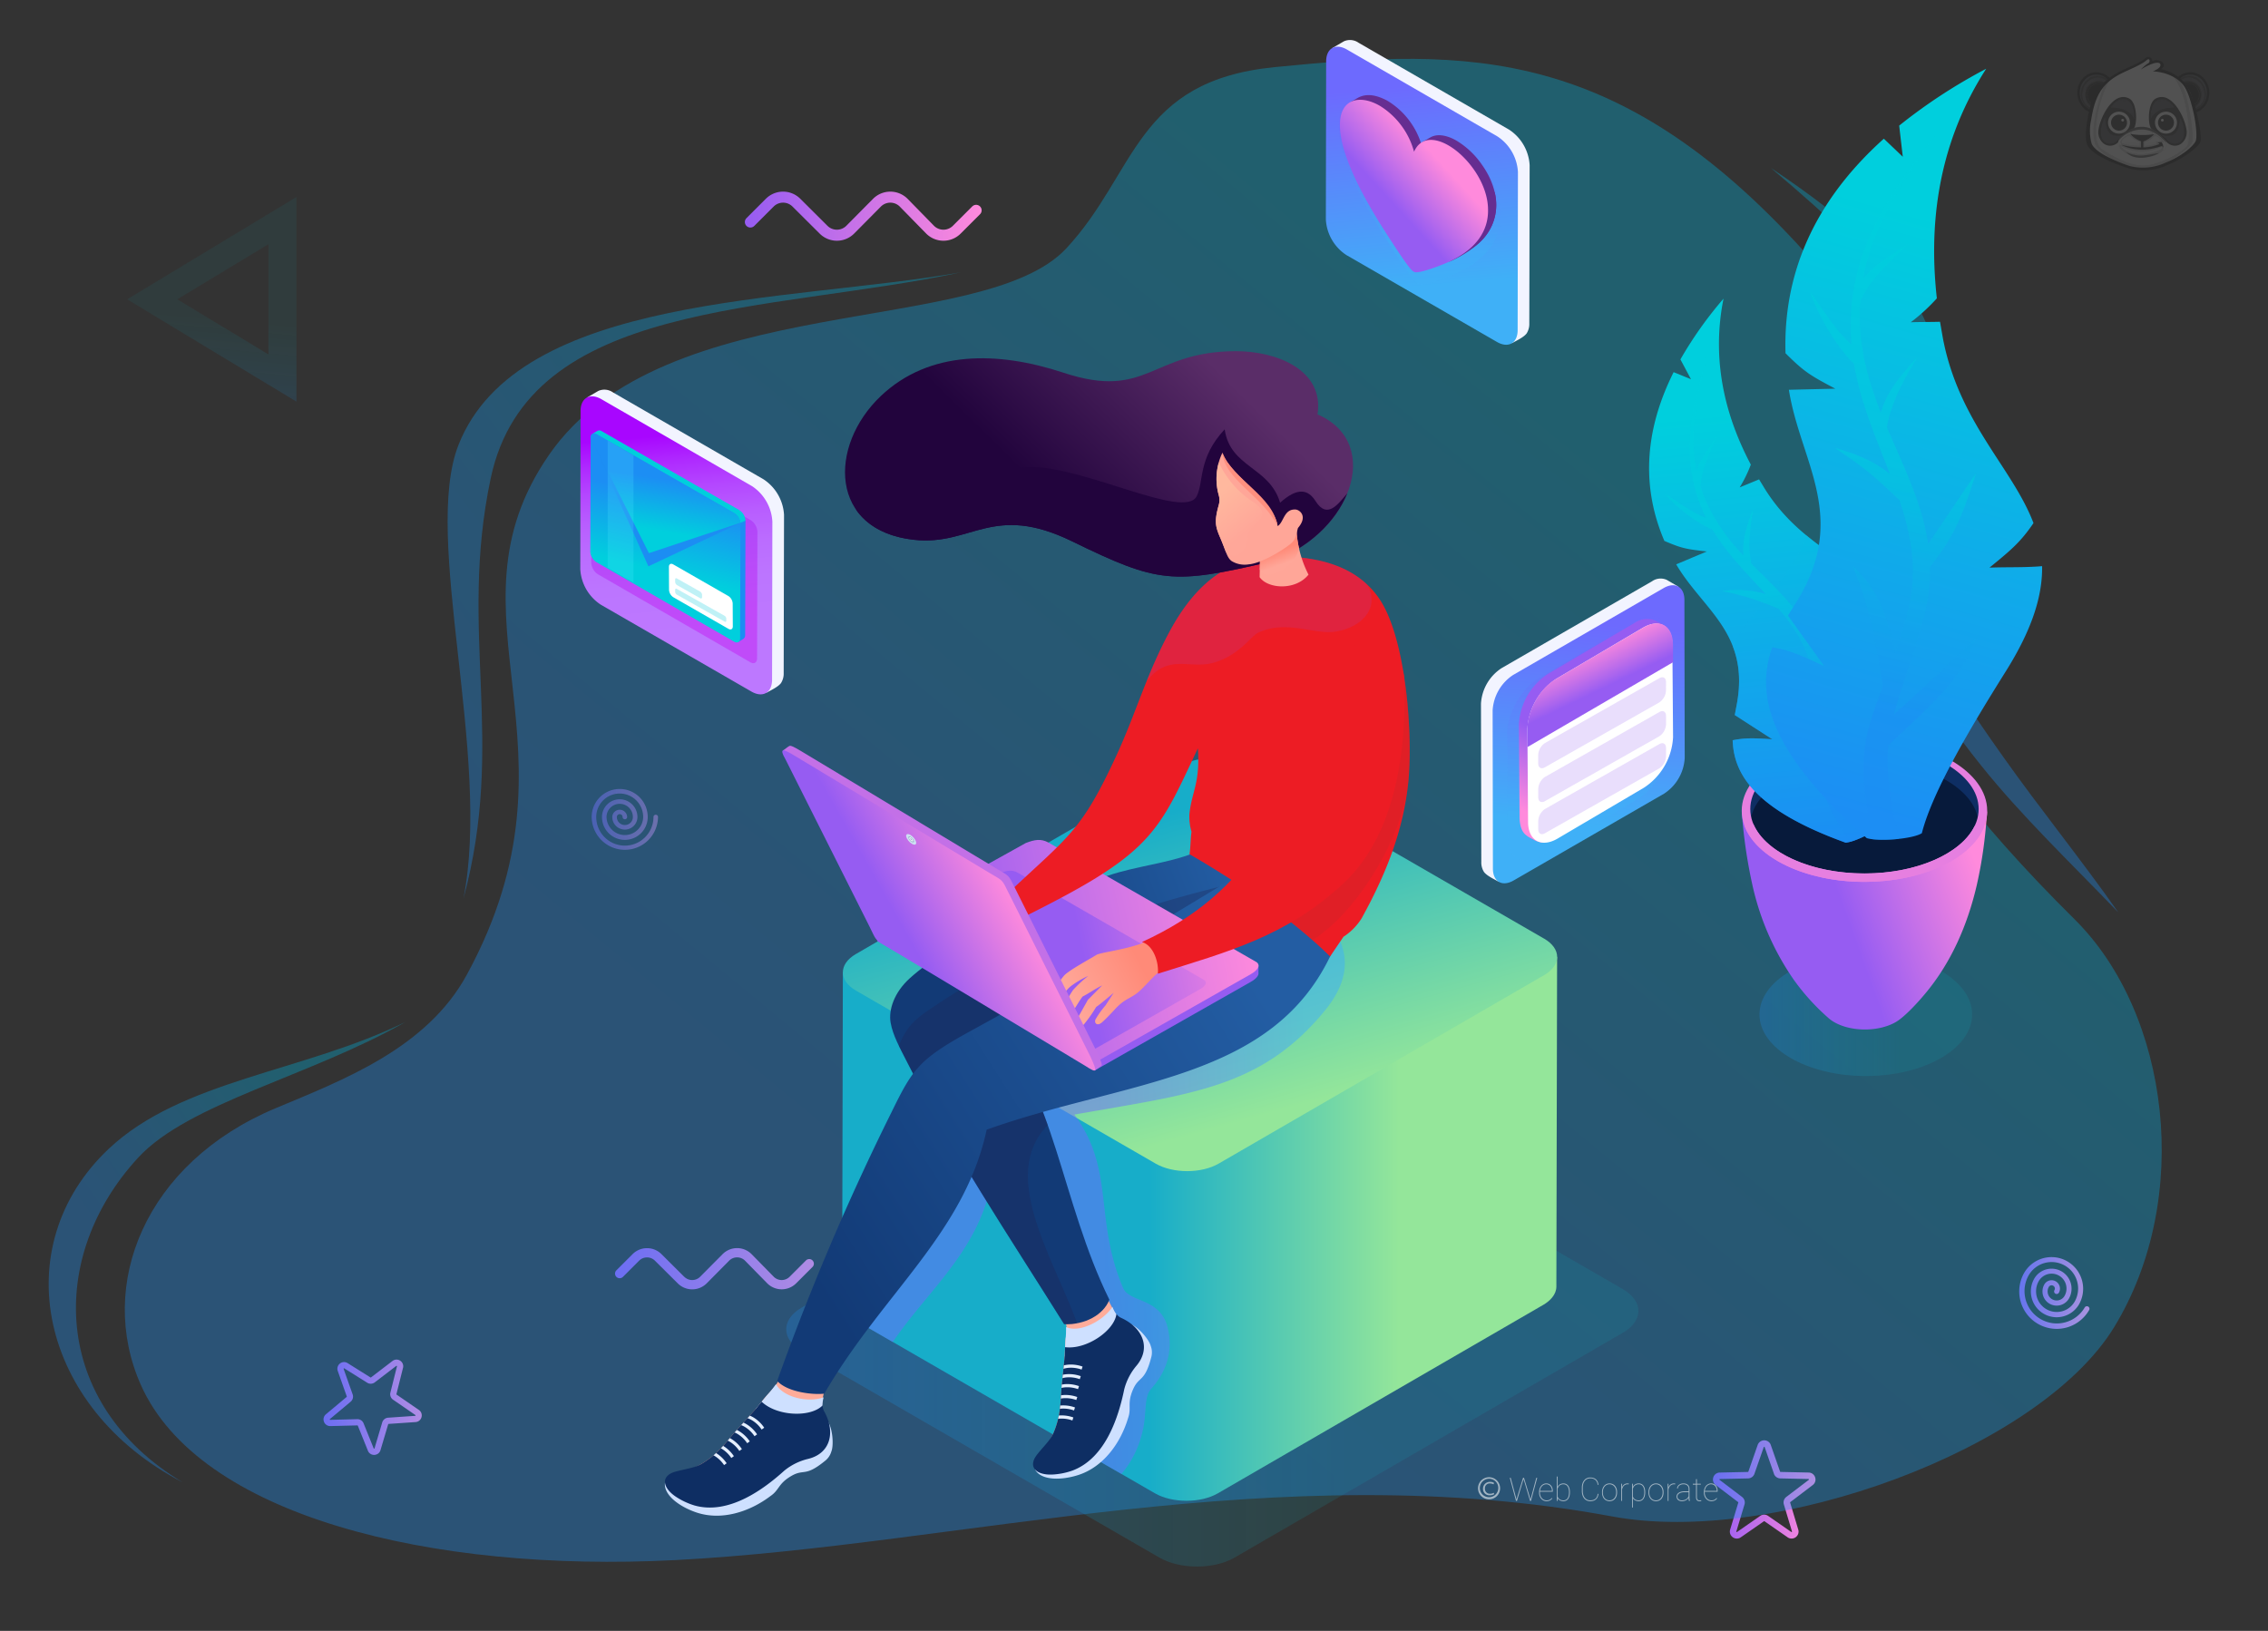 <svg xmlns="http://www.w3.org/2000/svg" xmlns:xlink="http://www.w3.org/1999/xlink" width="559" height="402"><rect width="100%" height="100%" fill="#333333" stroke="none"/><style><![CDATA[.B{fill:none}.C{fill:#fff}.D{clip-path:url(#AA)}.E{fill-rule:evenodd}.F{opacity:.5}.G{opacity:.35}.H{fill:#212020}.I{fill:#0e2e63}.J{fill:#f2f4ff}.K{fill:#1c1c1c}]]></style><defs><linearGradient id="A" x1="519.513" y1="22.799" x2="512.637" y2="22.799" xlink:href="#Af"><stop offset="0" stop-color="#fff"/><stop offset="1"/></linearGradient><linearGradient id="B" x1="540.166" y1="19.649" x2="540.166" y2="26.527" xlink:href="#A" /><linearGradient id="C" x1="494.311" y1="27.701" x2="535.791" y2="27.701" xlink:href="#Af"><stop offset="0" stop-color="#161616"/><stop offset="1" stop-color="#fff"/></linearGradient><linearGradient id="D" x1="525.067" y1="26.922" x2="522.968" y2="26.922" xlink:href="#A" /><linearGradient id="E" x1="520.068" y1="32.433" x2="518.079" y2="32.433" xlink:href="#A" /><linearGradient id="F" x1="532.847" y1="25.129" x2="532.847" y2="27.228" xlink:href="#A" /><linearGradient id="G" x1="535.556" y1="32.935" x2="535.556" y2="34.924" xlink:href="#A" /><linearGradient id="H" x1="527.757" y1="33.744" x2="527.757" y2="31.851" xlink:href="#C" /><linearGradient id="I" x1="527.844" y1="37.674" x2="527.844" y2="33.178" xlink:href="#C" /><linearGradient id="J" x1="528.383" y1="39.341" x2="528.383" y2="35.851" xlink:href="#C" /><linearGradient id="K" x1="145.836" y1="202.02" x2="162.187" y2="202.02" xlink:href="#Af"><stop offset="0" stop-color="#965cf2"/><stop offset="1" stop-color="#ff8adc"/></linearGradient><linearGradient id="L" x1="422.185" y1="367.139" x2="447.471" y2="367.139" xlink:href="#K" /><linearGradient id="M" x1="79.736" y1="346.879" x2="103.95" y2="346.879" xlink:href="#K" /><linearGradient id="N" x1="497.692" y1="318.691" x2="514.997" y2="318.691" xlink:href="#K" /><linearGradient id="O" x1="183.592" y1="53.287" x2="241.946" y2="53.287" xlink:href="#K" /><linearGradient id="P" x1="151.566" y1="312.727" x2="200.573" y2="312.727" xlink:href="#K" /><linearGradient id="Q" x1="240.831" y1="325.766" x2="412.667" y2="117.449" xlink:href="#Af"><stop offset="0" stop-color="#1c8ef4"/><stop offset=".346" stop-color="#1696ee"/><stop offset=".892" stop-color="#04addf"/><stop offset=".995" stop-color="#00b2db"/></linearGradient><linearGradient id="R" x1="89.732" y1="180.328" x2="226.729" y2="75.72" xlink:href="#Q" /><linearGradient id="S" x1="464.883" y1="145.685" x2="493.541" y2="120.756" xlink:href="#Q" /><linearGradient id="T" x1="35.672" y1="324.099" x2="89.704" y2="286.647" xlink:href="#Q" /><linearGradient id="U" x1="193.783" y1="325.405" x2="403.819" y2="325.405" xlink:href="#Af"><stop offset="0" stop-color="#1c8ef4"/><stop offset=".661" stop-color="#00cfdd" stop-opacity=".4"/></linearGradient><linearGradient id="V" x1="344.785" y1="302.909" x2="283.178" y2="302.909" xlink:href="#Af"><stop offset="0" stop-color="#94e69a"/><stop offset="1" stop-color="#17adc9"/></linearGradient><linearGradient id="W" x1="306.522" y1="276.316" x2="285.523" y2="201.07" xlink:href="#V" /><linearGradient id="X" x1="271.547" y1="291.643" x2="323.494" y2="289.515" xlink:href="#Af"><stop offset="0" stop-color="#6d6afe"/><stop offset="1" stop-color="#3fb0f7"/></linearGradient><linearGradient id="Y" x1="318.163" y1="252.919" x2="255.702" y2="276.132" xlink:href="#Af"><stop offset="0" stop-color="#235da3"/><stop offset="1" stop-color="#123a76"/></linearGradient><linearGradient id="Z" x1="309.738" y1="242.31" x2="198.455" y2="313.138" xlink:href="#Y" /><linearGradient id="a" x1="235.249" y1="240.269" x2="308.168" y2="224.89" xlink:href="#K" /><linearGradient id="b" x1="266.905" y1="235.628" x2="309.311" y2="226.993" xlink:href="#K" /><linearGradient id="c" x1="297.285" y1="88.137" x2="260.58" y2="125.132" xlink:href="#Af"><stop offset="0" stop-color="#5a2d68"/><stop offset="1" stop-color="#22043d"/></linearGradient><linearGradient id="d" x1="315.429" y1="135.629" x2="316.594" y2="138.883" xlink:href="#Af"><stop offset="0" stop-color="#ff8a78"/><stop offset="1" stop-color="#ffa799"/></linearGradient><linearGradient id="e" x1="299.413" y1="122.388" x2="306.915" y2="131.299" xlink:href="#Af"><stop offset="0" stop-color="#ffb89e"/><stop offset="1" stop-color="#ffa799"/></linearGradient><linearGradient id="f" x1="281.437" y1="238.164" x2="264.24" y2="247.254" xlink:href="#d" /><linearGradient id="g" x1="222.8" y1="229.284" x2="246.749" y2="215.769" xlink:href="#K" /><linearGradient id="h" x1="433.665" y1="250.062" x2="486.082" y2="250.062" xlink:href="#U" /><linearGradient id="i" x1="454.337" y1="223.979" x2="486.898" y2="212.242" xlink:href="#K" /><linearGradient id="j" x1="444.36" y1="208.92" x2="433.323" y2="100.955" xlink:href="#Af"><stop offset="0" stop-color="#1c8ef4"/><stop offset="1" stop-color="#00cfdd"/></linearGradient><linearGradient id="k" x1="451.247" y1="208.214" x2="440.401" y2="102.113" xlink:href="#j" /><linearGradient id="l" x1="442.352" y1="188.662" x2="435.389" y2="145.911" xlink:href="#j" /><linearGradient id="m" x1="447.128" y1="197.978" x2="486.7" y2="56.651" xlink:href="#j" /><linearGradient id="n" x1="453.956" y1="173.476" x2="466.596" y2="115.158" xlink:href="#j" /><linearGradient id="o" x1="348.108" y1="21.114" x2="352.389" y2="70.475" xlink:href="#X" /><linearGradient id="p" x1="351.031" y1="32.538" x2="347.847" y2="60.115" xlink:href="#X" /><linearGradient id="q" x1="341.764" y1="48.461" x2="353.164" y2="38.015" xlink:href="#K" /><linearGradient id="r" x1="164.343" y1="107.297" x2="168.624" y2="156.658" xlink:href="#Af"><stop offset="0" stop-color="#a806ff"/><stop offset=".012" stop-color="#a90aff"/><stop offset=".134" stop-color="#af2bff"/><stop offset=".264" stop-color="#b447ff"/><stop offset=".404" stop-color="#b85dff"/><stop offset=".558" stop-color="#bb6cff"/><stop offset=".737" stop-color="#bc75ff"/><stop offset="1" stop-color="#bd78ff"/></linearGradient><linearGradient id="s" x1="164.173" y1="113.868" x2="167.888" y2="152.287" xlink:href="#Af"><stop offset="0" stop-color="#992df4"/><stop offset=".374" stop-color="#a629f4"/><stop offset=".994" stop-color="#c41ef4"/></linearGradient><linearGradient id="t" x1="166.432" y1="123.316" x2="161.871" y2="140.812" xlink:href="#j" /><linearGradient id="u" x1="164.065" y1="118.183" x2="161.894" y2="130.79" xlink:href="#j" /><linearGradient id="v" x1="393.917" y1="153.86" x2="389.636" y2="203.221" xlink:href="#X" /><linearGradient id="w" x1="389.68" y1="161.872" x2="392.966" y2="198.585" xlink:href="#X" /><linearGradient id="x" x1="389.633" y1="185.658" x2="380.492" y2="202.62" xlink:href="#K" /><linearGradient id="y" x1="394.175" y1="170.147" x2="389.804" y2="161.109" xlink:href="#K" /><linearGradient id="z" x1="50.812" y1="101.418" x2="54" y2="66.991" xlink:href="#U" /><clipPath id="AA"><path d="M512 14h32.555v28H512z" class="B"/></clipPath><clipPath id="AB"><path d="M513.213 22.914a3.521 3.521 0 0 0 2.205 3.795l.124-.265a3.863 3.863 0 0 1-1.171-4.817 3.417 3.417 0 0 1 4.926-1.029c.084-.114.166-.283.246-.39a3.246 3.246 0 0 0-2.46-1.16 4.108 4.108 0 0 0-3.869 3.867" class="B"/></clipPath><mask id="AC" x="511.146" y="17.45" width="10.274" height="10.856" maskUnits="userSpaceOnUse"><path transform="matrix(.253 -.967 .967 .253 363.429 516.544)" fill="url(#A)" d="M511.75 18.754h9.063v8.248h-9.063z"/></mask><linearGradient id="AD" x1="519.513" y1="22.794" x2="512.636" y2="22.794" xlink:href="#Af"><stop offset="0" stop-color="#404047"/><stop offset="1" stop-color="#404047"/></linearGradient><clipPath id="AE"><path d="M537.012 20.206c.08.108.162.277.246.39a3.417 3.417 0 0 1 4.926 1.029 3.863 3.863 0 0 1-1.171 4.817l.124.265a3.52 3.52 0 0 0 2.205-3.795 4.108 4.108 0 0 0-3.869-3.867 3.247 3.247 0 0 0-2.46 1.16" class="B"/></clipPath><mask id="AF" x="535.135" y="17.45" width="10.274" height="10.856" maskUnits="userSpaceOnUse"><path transform="matrix(.967 -.253 .253 .967 11.812 137.541)" fill="url(#B)" d="M536.148 18.346h8.248v9.063h-8.248z"/></mask><linearGradient id="AG" x1="540.171" y1="19.648" x2="540.171" y2="26.525" xlink:href="#AD" /><clipPath id="AH"><path d="M529.15 14.298l-.072.02a16.313 16.313 0 0 1-2.985 1.899c-1.193.478-4.68 2.655-5.924 3.307-2.292 2.946-5.596 14.946-2.087 17.287 2.085 1.4 7.016 4.418 10.93 3.992s9.587-3.634 10.27-5.155.162-12.507-3.712-16.876c-.964-.595-2.395-1.504-3.548-1.47 0 0 1.047-.853.93-1.357s-1.318-1.356-3.062-.3c0 0 .42-1.185-.234-1.362l-.508.025" class="B"/></clipPath><mask id="AI" x="514.305" y="14.02" width="25.932" height="27.462" maskUnits="userSpaceOnUse"><path transform="matrix(.01 -1 1 .01 494.265 554.72)" fill="url(#C)" d="M513.667 14.92h27.208v25.662h-27.208z"/></mask><linearGradient id="AJ" x1="494.311" y1="27.683" x2="535.792" y2="27.683" xlink:href="#Af"><stop offset="0" stop-color="#fff"/><stop offset="1" stop-color="#fff"/></linearGradient><clipPath id="AK"><path d="M520.18 26.553c5.156-.04 5.89 3.037 5.89 3.037.143-1.346-.102-4.8-2.323-5.157a2.755 2.755 0 0 0-.426-.033c-1.966 0-3.14 2.153-3.14 2.153" class="B"/></clipPath><mask id="AL" x="518.519" y="22.469" width="9.354" height="9.051" maskUnits="userSpaceOnUse"><path transform="matrix(.34 -.94 .94 .34 319.745 509.768)" fill="url(#D)" d="M519.73 23.275h6.933v7.438h-6.933z"/></mask><linearGradient id="AM" x1="525.067" y1="26.921" x2="522.968" y2="26.921" xlink:href="#AD" /><clipPath id="AN"><path d="M518.56 34.9a2.387 2.387 0 0 0 3.445-.367 23.776 23.776 0 0 1 1.854-1.569 4.411 4.411 0 0 1-2.914.366c-2.282-.632-1.997-4.483-1.997-4.483-.978.855-1.855 4.748-.387 6.053" class="B"/></clipPath><mask id="AO" x="514.843" y="26.778" width="11.264" height="11.493" maskUnits="userSpaceOnUse"><path transform="matrix(.323 -.946 .946 .323 321.585 514.598)" fill="url(#E)" d="M515.9 28.135h9.148v8.78H515.9z"/></mask><linearGradient id="AP" x1="520.068" y1="32.433" x2="518.079" y2="32.433" xlink:href="#AD" /><clipPath id="AQ"><path d="M532.39 24.433c-2.22.347-2.466 3.81-2.323 5.157 0 0 .734-3.078 5.9-3.037 0 0-1.174-2.153-3.14-2.153a2.75 2.75 0 0 0-.426.034" class="B"/></clipPath><mask id="AR" x="528.264" y="22.469" width="9.355" height="9.051" maskUnits="userSpaceOnUse"><path transform="matrix(.94 -.34 .34 .94 22.629 182.997)" fill="url(#F)" d="M529.222 23.528h7.44v6.933h-7.44z"/></mask><linearGradient id="AS" x1="532.848" y1="25.129" x2="532.848" y2="27.228" xlink:href="#AD" /><clipPath id="AT"><path d="M535.194 33.33a4.411 4.411 0 0 1-2.914-.366 23.897 23.897 0 0 1 1.854 1.569 2.387 2.387 0 0 0 3.444.367c1.467-1.304.59-5.197-.387-6.053 0 0 .285 3.85-1.997 4.483" class="B"/></clipPath><mask id="AU" x="530.031" y="26.778" width="11.263" height="11.493" maskUnits="userSpaceOnUse"><path transform="matrix(.946 -.323 .323 .946 18.205 174.757)" fill="url(#G)" d="M531.273 27.95h8.78v9.148h-8.78z"/></mask><linearGradient id="AV" x1="535.556" y1="32.935" x2="535.556" y2="34.924" xlink:href="#AD" /><clipPath id="AW"><path d="M525.71 32.022s-.853.734-.06 1.29 4.422.316 4.66.04a.818.818 0 0 0-.119-1.13 4.232 4.232 0 0 0-2.295-.553 7.276 7.276 0 0 0-2.186.354" class="B"/></clipPath><mask id="AX" x="524.847" y="31.644" width="5.729" height="2.247" maskUnits="userSpaceOnUse"><path transform="matrix(1 -.004 .004 1 -.136 2.273)" fill="url(#H)" d="M524.85 31.656h5.72v2.223h-5.72z"/></mask><linearGradient id="AY" x1="527.757" y1="33.744" x2="527.757" y2="31.851" xlink:href="#AJ" /><clipPath id="AZ"><path d="M528.542 35.046v1.01a17.432 17.432 0 0 0 3.155-.664l-.337-.397a5.802 5.802 0 0 1 1.631-.227 4.527 4.527 0 0 0-1.831-1.409 5.632 5.632 0 0 1-2.617 1.685m-5.658.12c.297.654 4.52.813 4.52.813v-1.01a5.634 5.634 0 0 1-2.617-1.685c-.317.06-2.2 1.23-1.903 1.883" class="B"/></clipPath><mask id="Aa" x="522.586" y="33.281" width="10.405" height="2.776" maskUnits="userSpaceOnUse"><path fill="url(#I)" d="M522.586 33.282H533v2.776h-10.404z"/></mask><linearGradient id="Ab" x1="527.841" y1="37.674" x2="527.842" y2="33.178" xlink:href="#AJ" /><clipPath id="Ac"><path d="M532.718 36.176a11.016 11.016 0 0 1-10.231-.317c3.45 4.327 11.89.897 10.23.317" class="B"/></clipPath><mask id="Ad" x="522.487" y="35.859" width="11.89" height="4.328" maskUnits="userSpaceOnUse"><path fill="url(#J)" d="M522.487 35.86h11.9v4.327h-11.9z"/></mask><linearGradient id="Ae" x1="528.383" y1="39.341" x2="528.383" y2="35.851" xlink:href="#AJ" /><linearGradient id="Af" gradientUnits="userSpaceOnUse"/></defs><g class="E"><path d="M154.57 201.387a.56.56 0 0 1-1.121 0 .701.701 0 0 0-.205-.498.718.718 0 0 0-1.007 0 .701.701 0 0 0-.206.498 1.978 1.978 0 0 0 3.956 0 3.247 3.247 0 0 0-6.495 0 4.517 4.517 0 0 0 9.033 0 5.786 5.786 0 0 0-11.572 0 7.055 7.055 0 0 0 14.11 0 .56.56 0 0 1 1.121 0 8.176 8.176 0 0 1-16.351 0 6.906 6.906 0 0 1 13.813 0 5.637 5.637 0 0 1-11.274 0 4.368 4.368 0 0 1 8.736 0 3.099 3.099 0 0 1-6.198 0 1.83 1.83 0 0 1 3.659 0z" fill="url(#K)" class="F"/><path d="M436.45 356.183l2.29 6.562a.113.113 0 0 0 .041.054.118.118 0 0 0 .065.025l6.942.15a1.69 1.69 0 0 1 1.041.374 1.738 1.738 0 0 1 .585 1.792 1.694 1.694 0 0 1-.624.916l-5.528 4.202a.118.118 0 0 0-.041.058.115.115 0 0 0 0 .071l2 6.648a1.689 1.689 0 0 1-.036 1.103 1.738 1.738 0 0 1-1.526 1.108 1.692 1.692 0 0 1-1.064-.307l.001-.001-5.702-3.957a.119.119 0 0 0-.067-.019.121.121 0 0 0-.068.019l-5.7 3.96a1.692 1.692 0 0 1-1.061.307 1.739 1.739 0 0 1-1.526-1.109 1.695 1.695 0 0 1-.035-1.106l2.007-6.647a.118.118 0 0 0-.038-.126l-5.53-4.202a1.695 1.695 0 0 1-.625-.916 1.746 1.746 0 0 1 .582-1.792l.002.002a1.695 1.695 0 0 1 1.042-.375l6.942-.15a.118.118 0 0 0 .065-.025.113.113 0 0 0 .041-.054l2.29-6.562a1.695 1.695 0 0 1 .68-.874 1.725 1.725 0 0 1 1.882 0 1.694 1.694 0 0 1 .679.874zm.78 7.088l-2.292-6.562a.113.113 0 0 0-.04-.059.134.134 0 0 0-.07-.016.131.131 0 0 0-.07.016.111.111 0 0 0-.041.059l-2.29 6.562a1.708 1.708 0 0 1-1.585 1.15l-6.942.15a.11.11 0 0 0-.067.019v.003a.132.132 0 0 0-.042.13.107.107 0 0 0 .041.058l5.53 4.202a1.715 1.715 0 0 1 .608 1.863l-2.007 6.647a.118.118 0 0 0-.003.072.125.125 0 0 0 .043.053.134.134 0 0 0 .066.027.118.118 0 0 0 .071-.025l5.7-3.96a1.705 1.705 0 0 1 1.953 0l5.703 3.958h.003a.115.115 0 0 0 .067.025h.003a.126.126 0 0 0 .063-.027.121.121 0 0 0 .043-.053.118.118 0 0 0-.002-.075l-2-6.648a1.718 1.718 0 0 1 .605-1.859h.003l5.53-4.202a.108.108 0 0 0 .041-.057.133.133 0 0 0-.003-.072.125.125 0 0 0-.037-.059.112.112 0 0 0-.07-.023l-6.942-.15a1.708 1.708 0 0 1-1.585-1.15z" fill="url(#L)"/><path d="M99.326 337.18l-1.617 6.463a.109.109 0 0 0 .004.065.114.114 0 0 0 .039.054l5.483 3.774a1.619 1.619 0 0 1 .637.847 1.668 1.668 0 0 1-.474 1.743 1.625 1.625 0 0 1-.982.405l-6.64.458a.116.116 0 0 0-.063.025.118.118 0 0 0-.037.057l-1.895 6.38a1.618 1.618 0 0 1-.609.865 1.665 1.665 0 0 1-1.805.085 1.621 1.621 0 0 1-.691-.806l.002-.001-2.485-6.17a.116.116 0 0 0-.044-.051.117.117 0 0 0-.064-.02l-6.657.167a1.62 1.62 0 0 1-1.011-.313 1.665 1.665 0 0 1-.639-1.691 1.624 1.624 0 0 1 .554-.904l5.105-4.27a.107.107 0 0 0 .036-.055.111.111 0 0 0 0-.066l-2.22-6.277a1.624 1.624 0 0 1-.018-1.062 1.673 1.673 0 0 1 1.409-1.13v.002a1.624 1.624 0 0 1 1.033.248l5.64 3.533a.113.113 0 0 0 .065.014.108.108 0 0 0 .061-.022l5.29-4.05a1.624 1.624 0 0 1 1.004-.343 1.653 1.653 0 0 1 1.508.991 1.623 1.623 0 0 1 .084 1.058zm-3.105 6.09l1.618-6.463a.108.108 0 0 0-.001-.068.126.126 0 0 0-.047-.05.124.124 0 0 0-.064-.024.105.105 0 0 0-.063.026l-5.29 4.05a1.637 1.637 0 0 1-1.875.087l-5.64-3.533a.105.105 0 0 0-.064-.019l-.002.003a.116.116 0 0 0-.062.026.119.119 0 0 0-.04.056.105.105 0 0 0 .003.067l2.22 6.277a1.644 1.644 0 0 1-.493 1.812l-5.106 4.27a.11.11 0 0 0-.04.056.118.118 0 0 0 .007.065.127.127 0 0 0 .038.057.115.115 0 0 0 .07.017l6.657-.167a1.634 1.634 0 0 1 1.565 1.028l2.49 6.174a.108.108 0 0 0 .04.055l.003.002a.118.118 0 0 0 .064.011.115.115 0 0 0 .063-.019.112.112 0 0 0 .038-.061l1.895-6.38a1.646 1.646 0 0 1 1.463-1.171l.002.001 6.643-.456a.107.107 0 0 0 .063-.024.134.134 0 0 0 .037-.126.108.108 0 0 0-.044-.055l-5.483-3.773a1.638 1.638 0 0 1-.665-1.755z" fill="url(#M)"/><path d="M507.46 318.648a.632.632 0 1 1-1.097-.63.79.79 0 0 0 .079-.603.811.811 0 0 0-.986-.567.792.792 0 0 0-.481.372 2.209 2.209 0 0 0-.218 1.687 2.233 2.233 0 0 0 4.09.537 3.665 3.665 0 0 0-6.356-3.652 5.098 5.098 0 0 0 8.84 5.08 6.53 6.53 0 0 0-11.324-6.507 7.963 7.963 0 0 0 13.808 7.934.632.632 0 0 1 1.097.63 9.227 9.227 0 0 1-16.001-9.194 7.795 7.795 0 0 1 13.517 7.767 6.362 6.362 0 0 1-11.033-6.34 4.93 4.93 0 0 1 8.549 4.912 3.497 3.497 0 0 1-6.065-3.485 2.065 2.065 0 0 1 3.581 2.057z" fill="url(#N)"/><path d="M203.952 55.667a3.29 3.29 0 0 0 4.633 0l6.618-6.68a6.006 6.006 0 0 1 8.475 0l6.536 6.68a3.29 3.29 0 0 0 4.633 0l4.78-4.78a1.358 1.358 0 0 1 1.921 1.921l-4.78 4.78a6.006 6.006 0 0 1-8.475 0l-6.536-6.68a3.29 3.29 0 0 0-4.633 0l-6.618 6.68a6.006 6.006 0 0 1-8.475 0l-6.708-6.68a3.29 3.29 0 0 0-4.633 0l-4.78 4.78a1.358 1.358 0 0 1-1.921-1.921l4.78-4.78a6.006 6.006 0 0 1 8.475 0l6.707 6.68z" fill="url(#O)"/><path d="M168.665 314.725a2.763 2.763 0 0 0 3.891 0l5.557-5.6a5.044 5.044 0 0 1 7.118 0l5.49 5.6a2.763 2.763 0 0 0 3.891 0l4.014-4.014a1.141 1.141 0 1 1 1.613 1.613l-4.014 4.014a5.044 5.044 0 0 1-7.117 0l-5.49-5.6a2.763 2.763 0 0 0-3.891 0l-5.557 5.61a5.044 5.044 0 0 1-7.117 0l-5.633-5.6a2.763 2.763 0 0 0-3.891 0l-4.014 4.015a1.141 1.141 0 0 1-1.613-1.613l4.014-4.014a5.044 5.044 0 0 1 7.118 0l5.633 5.61z" fill="url(#P)"/><path d="M67.877 273.193c16.803-7.043 37.322-14.79 47.2-32.954 30.694-56.44-7.205-88.305 20.195-128.05 28.422-41.23 106.916-28.754 127.572-50.99 17.36-18.688 16.933-41.238 51.304-44.648 48.045-4.766 85.55-5.53 132.78 47.95 38.587 43.692-37.375 61.34 64.4 162.102 23.448 23.215 29.19 68.723 9.755 100.53-18.405 30.124-83.79 54.08-123.763 46.657-82.05-15.234-160.974 7.156-230.91 10.765-60.554 3.125-117.432-11.058-131.705-43.207-10.895-24.543.972-54.656 33.174-68.155z" fill="url(#Q)" class="G"/><path d="M114.22 221.53c6.972-35.21-10.252-89.026-1.192-111.914 14.724-37.2 81.28-35.018 123.762-42.482-47.254 10.137-106.524 6.538-115.855 50.813-8 37.96 3.808 64.654-6.715 103.583z" fill="url(#R)" class="G"/><path d="M436.478 41.4c40.882 27.39 46.7 44.256 41.56 86.82-3.577 29.62-2.12 33.157 15.697 58.338 9.03 12.76 19.257 25.36 28.364 38.345-11.642-12.138-23.812-23.707-33.867-36.284-24.608-30.782-21.314-40.088-16.532-74.963 4.813-35.1-4.165-45.986-35.224-72.257z" fill="url(#S)" class="G"/><path d="M45.017 365.382c-35.37-18.323-43.725-58.157-18.22-82.204 18.002-16.973 48.11-18.96 73.13-31.273-23.472 13.416-53.39 19.947-65.848 33.422-22.414 24.242-21.56 60.572 10.94 80.056z" fill="url(#T)" class="G"/><path d="M399.956 317.75l-88.107-50.867c-5.133-2.964-13.46-2.96-18.56.005l-95.695 55.425c-5.1 2.963-5.08 7.786.05 10.75l88.107 50.87c5.134 2.963 13.46 2.957 18.56-.006l95.695-55.424c5.1-2.963 5.082-7.787-.05-10.75z" opacity=".25" fill="url(#U)" style="mix-blend-mode:multiply"/><path d="M380.407 321.624c1.6-.927 3.195-2.504 3.195-4.478l.182-81.265-176.04 3.77-.183 81.266c-.004 1.64 1.074 3.282 3.238 4.53l73.847 42.636c4.29 2.47 11.293 2.473 15.554-.005z" fill="url(#V)"/><path d="M380.547 231.35L306.7 188.714c-4.303-2.484-11.282-2.48-15.556.004l-80.206 46.454c-4.274 2.483-4.258 6.526.043 9.01l73.847 42.637c4.303 2.484 11.282 2.478 15.556-.005L380.6 240.36c4.273-2.484 4.26-6.527-.043-9.01z" fill="url(#W)"/><path d="M265.775 357.19l10.625 6.135a24.635 24.635 0 0 0 5.002-9.681c1.417-5.012.336-9.086 2.345-11.33 5.608-6.264 4.668-12.2 4.135-14.7-1.68-7.878-9.49-6.384-11.1-10.19-7.175-16.964-1.932-29.045-11.97-42.69 28.68-5.085 46.07-6.48 61.753-25.657 12.114-14.814-.98-24.59-9.7-31.18l-18.005 11.497-59.005 37.312 4.2 7.983L208.907 324a8.262 8.262 0 0 0 1.892 1.458l9.242 5.337c10.8-15.837 26.877-26.52 25.158-52.852l25.468 47.353-.868 22.56z" fill="url(#X)" style="mix-blend-mode:multiply" class="F"/><path d="M262.413 334.34l-.77 7.636c-.276 3.862-.216 7.083-1.99 11.23-1 2.358-2.28 4.07-4.84 7.182.346 2.863 6.388 2.177 9.263-.346 1.465.107 2.66-1.1 4.14-3.99 6.216-4.982 5.633-7.725 7.056-14.617a13.398 13.398 0 0 1 3.118-5.353c3.677-4.425 1.693-5.766-2.365-10.66-1.185-1.428-2.698-4.742-3.78-6.696-3.08-5.563-10.14 4.77-10.12 4.84a21.068 21.068 0 0 1 .795 3.906 16.707 16.707 0 0 1-.269 2.541c-.148 1.383-.14 2.865-.238 4.325z" fill="#ffac9a"/><g fill="#cee0ff"><path d="M262.413 334.34c4.276 2.113 15.787-6.293 13.6-8.917a4.162 4.162 0 0 1-.85-1.449 6.99 6.99 0 0 1-.974-1.822c-2.366 3.54-8.242 6.482-11.44 4.95a20.709 20.709 0 0 1-.111 2.913z"/><path d="M283.633 331.792a4.446 4.446 0 0 1 .146 2.657c-1.638 6.44-3.056 4.608-4.555 8.123-1.458 3.418-.306 4.453-1.16 6.895-1.9 6.436-6.23 12.138-12.233 14.097-4.042 1.32-9.187 1.477-10.713-1.338-.092-3.62 10.305-13.547 10.803-14.568 1.595-3.19 6.843-23.045 12.684-21.267 1.838.56 4.63 3.776 5.028 5.4z"/></g><path d="M262.413 334.34l-.77 7.636c-.276 3.862-.216 7.084-1.99 11.228-.788 1.84-2.43 3.298-4.025 5.323-2.438 3.097-.174 5.094 3.668 4.944a17.38 17.38 0 0 0 5.076-1c8.198-3.11 11.346-13.336 12.725-20.02a14.591 14.591 0 0 1 3.04-5.839c3.676-4.425 1.428-9.382-3.774-11.75a2.893 2.893 0 0 1-1.186-.969c-.56 4.187-7.5 8.86-12.66 8.173l-.103 2.275z" class="I"/><path d="M262.13 337.4a5.886 5.886 0 0 1 1.227-.241 7.662 7.662 0 0 1 3.23.438l.24-.74a8.447 8.447 0 0 0-3.564-.479 6.812 6.812 0 0 0-1.044.177l-.1.847zm-1.333 12.333l.288-.033a7.669 7.669 0 0 1 3.23.438l.24-.742a8.458 8.458 0 0 0-3.564-.48l-.02.002q-.08.403-.176.814zm.44-2.472q.123-.017.25-.028a7.661 7.661 0 0 1 3.231.439l.24-.742a8.455 8.455 0 0 0-3.564-.479l-.066.006q-.04.402-.09.805zm.23-2.52q.278-.053.583-.08a7.664 7.664 0 0 1 3.231.438l.24-.74a8.457 8.457 0 0 0-3.564-.48l-.438.054q-.025.408-.05.8zm.166-2.63a6.075 6.075 0 0 1 .838-.134 7.659 7.659 0 0 1 3.23.438l.24-.742a8.455 8.455 0 0 0-3.564-.479l-.677.096-.057.674-.01.147zm.236-2.404a5.965 5.965 0 0 1 1.039-.186 7.662 7.662 0 0 1 3.231.438l.24-.742a8.453 8.453 0 0 0-3.564-.479 6.916 6.916 0 0 0-.849.131z" fill="#e5efff"/><path d="M294.093 210.316c-6.33 2.498-14.22 3.202-21.086 5.55-13.6 4.65-38.068 15.543-48.806 25.302-3.8 3.462-5.222 7.707-4.694 10.88.524 3.147 2.39 6.428 3.996 9.6 11.35 22.43 24.656 42.222 38.772 64.75 5.06.23 9.684-2.258 11.158-6.027-11.902-24.094-13.74-52.674-28.367-65.724 13.605-5.55 66.772-23.658 68.062-35.272l-14.426-8.243z" fill="url(#Y)"/><path d="M221.562 257.82l1.94 3.826c11.35 22.43 24.656 42.222 38.772 64.75a14.066 14.066 0 0 0 3.212-.222c-6.212-16.84-19.208-36.554-7.246-48.86-3.285-9.262-7.142-17.287-13.175-22.67 13.605-5.55 66.772-23.658 68.062-35.272l-4.706-2.69c-30.07 6.986-54.954 15.604-79.12 32.023-3.495 2.374-5.9 4.27-7.742 9.114z" fill="#1e2353" opacity=".3" style="mix-blend-mode:multiply"/><path d="M186.297 347.272l-5.143 5.697c-2.51 2.95-4.368 5.58-8.254 7.87-2.2 1.3-4.248 1.93-8.154 2.92-1.416 2.512 3.858 5.538 7.67 5.206 1.118.954 2.8.68 5.698-.762 7.96-.334 9.114-2.888 14.342-7.6a13.394 13.394 0 0 1 5.682-2.468c5.583-1.388 4.78-3.643 4.406-9.99-.11-1.853.294-5.275 1.49-7.004 3.618-5.23-11.1-3.277-11.137-3.208-1.223 3.104-1.368 3.275-3.847 5.993-.938 1.03-1.808 2.227-2.752 3.345z" fill="#ffac9a"/><g fill="#cee0ff"><path d="M186.297 347.272c2.195 4.235 16.448 4.278 16.247.875a4.165 4.165 0 0 1 .173-1.671 6.992 6.992 0 0 1 .294-2.045c-4.003 1.452-10.078-.11-11.747-3.24a30.359 30.359 0 0 1-2.216 2.736z"/><path d="M204.904 357.786a4.45 4.45 0 0 1-1.456 2.227c-5.134 4.22-5.19 1.903-8.48 3.848-3.198 1.89-2.883 3.407-5.017 4.87-5.343 4.06-12.207 6.092-18.205 4.115-4.038-1.33-8.278-4.25-7.84-7.423 2.07-2.97 16.326-4.813 17.332-5.34 3.175-1.627 19.16-14.517 22.815-9.625 1.15 1.54 1.494 5.784.853 7.33z"/></g><path d="M186.297 347.272l-5.143 5.697c-2.51 2.95-4.37 5.58-8.254 7.868-1.724 1.016-3.912 1.22-6.395 1.907-3.8 1.052-3.157 4 .028 6.156a17.398 17.398 0 0 0 4.682 2.2c8.448 2.35 17.04-4.027 22.1-8.597a14.596 14.596 0 0 1 5.908-2.905c5.583-1.388 6.707-6.714 3.917-11.703a2.891 2.891 0 0 1-.382-1.483c-2.93 3.042-11.282 2.704-15.04-.91l-1.43 1.772z" class="I"/><path d="M184.25 349.58a5.86 5.86 0 0 1 1.132.532 7.669 7.669 0 0 1 2.343 2.266l.632-.455a8.449 8.449 0 0 0-2.588-2.497 6.77 6.77 0 0 0-.946-.475q-.287.317-.574.63zm-8.377 9.15q.125.068.25.144a7.671 7.671 0 0 1 2.344 2.266l.632-.455a8.451 8.451 0 0 0-2.588-2.497l-.016-.01q-.303.278-.623.552zm1.817-1.73q.28-.295.55-.595l.057.034a8.456 8.456 0 0 1 2.588 2.497l-.633.456a7.658 7.658 0 0 0-2.344-2.267q-.1-.066-.22-.126zm1.677-1.894l.518.28a7.664 7.664 0 0 1 2.344 2.266l.632-.456a8.458 8.458 0 0 0-2.588-2.497q-.192-.116-.385-.216-.26.314-.52.622zm1.7-2.02l.096-.113.445-.5q.3.14.602.324a8.452 8.452 0 0 1 2.588 2.497l-.633.456a7.662 7.662 0 0 0-2.343-2.266 6.023 6.023 0 0 0-.755-.388zm1.614-1.798l.573-.618a6.977 6.977 0 0 1 .762.397 8.465 8.465 0 0 1 2.588 2.497l-.633.456a7.651 7.651 0 0 0-2.344-2.266 5.94 5.94 0 0 0-.947-.466z" fill="#e5efff"/><path d="M328.38 234.59c-14.464 31.92-50.798 31.556-85.194 43.872-5.462 25.514-25.732 40.45-40.024 65.077-3.197.32-9.17-.472-11.606-3.145a611.006 611.006 0 0 1 28.153-66.194c5.236-10.697 6.74-13.06 19.5-20.053 23.126-12.672 44.658-25.43 67.643-39.465 4.443 3.55 19.11 13.052 21.526 19.907z" fill="url(#Z)"/><path d="M308.25 242.046l-38.118 21.638c-.62.437-.917.036-1.3-1.08L216.3 232.02c-.417-.874-.504-1.824 1.988-3.108l34.533-19.214c2.252-.865 3.73-1.1 5.54-.146l51.832 28.46-.02 1.7c.167.746-.64 1.63-1.933 2.334z" fill="#955cf1"/><path d="M308.25 240.148l-38.118 21.638c-.62.437-.917.036-1.3-1.078L216.3 230.123c-.417-.874-.505-1.824 1.988-3.108l34.534-19.215c2.252-.865 3.73-1.1 5.54-.146l51.382 29.53c1.04.824.178 2.047-1.504 2.963z" fill="url(#a)"/><path d="M295.73 243.86l-29.018 16.472c-.472.333-.698.028-.997-.82L218.78 232.19c-.317-.665-.384-1.39 1.514-2.366l26.29-14.627c1.715-.66 2.84-.837 4.218-.11l46.075 26.52c.79.627.135 1.558-1.145 2.255z" fill="url(#b)"/><path d="M315.85 137.146c-12.993-.26-21.306 6.9-27.608 18.583-5.647 10.477-8.28 20.062-12.95 30.217-8.726 18.98-11.85 20.1-26.474 33.875a10.19 10.19 0 0 1 3.579 6.183c16.618-8.31 25.5-13.646 31.443-20.884 4.372-5.332 6.9-11.107 11.4-20.658.6 8.655-1.556 10.758-2.083 16.242a13.416 13.416 0 0 0 .518 4.329c-.26 1.637-.21 3.833-.495 5.514 12.717 7.4 25.327 16.05 34.653 25.218l3.295-4.858a14.711 14.711 0 0 0 4.46-4.518c6.874-12.435 10.352-22.74 11.485-33.27 1.23-11.424-.402-36.295-7.416-45.97-4.702-6.486-12.33-9.773-23.807-10.004z" fill="#ed1c24"/><path d="M315.85 137.146c-12.993-.26-21.306 6.9-27.608 18.583a120.318 120.318 0 0 0-5.611 12.134c5.565-6.937 10.544-2.747 16.634-4.552 6.297-1.866 9.084-6.58 10.912-7.403 7.192-3.244 13.81.706 19.24-.263 7.32-1.306 10.75-6.89 7.312-11.778-4.74-4.318-11.534-6.532-20.878-6.72z" fill="#c13480" opacity=".3" style="mix-blend-mode:multiply"/><path d="M312.207 223.1a90.062 90.062 0 0 1 11.291 8.634c11.397-7.136 22.194-25.8 23.575-38.624a112.396 112.396 0 0 0-.783-24.883c-3.514-.923-9.334-1.844-9.502-3.685z" fill="#c1272d" opacity=".3" style="mix-blend-mode:multiply"/><path d="M324.738 102.14c1.693-11.09-10.315-15.61-20.175-15.576-20.966.075-21.652 12.17-42.483 5.296-16.195-5.345-33.053-5.568-45.002 5.778-12.92 12.268-12.808 33.167 8.304 35.43 14.08 1.51 19.313-9.182 38.863.363 21.33 10.412 24.823 10.66 48.78 5.045 19.802-6.6 28.175-29.186 11.714-36.335z" fill="url(#c)"/><path d="M301.85 105.842c1.378 9.48 11.004 9.14 13.658 18.078 4.274-3.864 6.915-3.308 8.74-.402 2.893 4.604 5.595.68 7.828-1.93-2.803 6.99-9.633 13.747-19.053 16.886-23.956 5.615-27.45 5.367-48.78-5.045-19.55-9.545-24.784 1.146-38.863-.363-7.07-.758-11.783-3.606-14.442-7.52 14.518 1.796 25.316-10.202 43-10.412 13.458-.16 37.965 13.06 41.005 7.196 1.83-3.53.22-9.316 6.894-16.49z" fill="#22043d"/><path d="M319.52 128.535a27.385 27.385 0 0 0 2.99 13.112c-3.213 3.996-10.05 3.51-12.048.613.028-2.068.13-3.98.044-6.085z" fill="#ffa698"/><path d="M319.52 128.535a26.261 26.261 0 0 0 .615 6.467c-.44 4.575-8.256 8.774-9.634 5.39.034-1.39.066-2.757.005-4.218z" fill="url(#d)"/><path d="M301.304 111.568a14.91 14.91 0 0 0-.924 10.456 4.385 4.385 0 0 1 .01 2.464c-1.157 4.173-.822 5.365.5 8.377 1.287 2.93 1.466 4.533 2.662 5.427a6.141 6.141 0 0 0 4.232.815c2.804-.235 7.303-2.772 9.85-4.697 1.9-1.428 1.697-2.184 2.277-4.26 2.528-2.952.377-4.516-.623-4.56-2.868-.13-2.844 3.15-4.39 4.103-.56-5.684-12.72-13.622-13.596-18.123z" fill="#ffa698"/><path d="M300.405 114a14.658 14.658 0 0 0-.025 8.014 4.385 4.385 0 0 1 .01 2.464c-1.157 4.173-.822 5.365.5 8.377l1.255 3.196a2.632 2.632 0 0 0 3.381.459 5.059 5.059 0 0 0 1.971-4.556c-.036-1.654 3.134-3.216 3.577-4.97.367-1.452-1.394-2.754-2.442-3.405a23.438 23.438 0 0 1-8.228-9.58z" fill="url(#e)"/><path d="M301.304 111.568c2.584 6.7 12.41 10.608 13.596 18.123-3.63-7.456-13.2-11.513-13.596-18.123z" fill="#ff8f7f"/><path d="M288.7 229.656c-.25.077-4.647 1.643-5.013 1.822l-2.168 1.032c-4.806 1.724-10.303 2.258-11.292 2.875-1.7 1.066-7.073 3.945-8.06 5.207-.84 1.073-1.572 1.9-4.072 5.312-1.21 1.648 1.26 2.043 1.563 1.913 1.457-.632 2.415-3.243 4.263-4.72a22.964 22.964 0 0 1 4.293-2.538 31.043 31.043 0 0 0-3.745 3.488 24.149 24.149 0 0 0-2.551 4.886c-.613 1.547.82 2.337 1.35 1.813 1.256-1.24 2.443-3.656 3.56-5.1 1.87-.96 2.727-1.707 4.83-2.754l-3.516 3.552-2.606 4.643c-.836 1.676.677 2.363 1.6 1.447a35.508 35.508 0 0 0 3.048-4.326c1.13-.756 2.717-2.196 4.31-3.47l-2.02 3.1a21.99 21.99 0 0 0-2.45 3.427c-.404.873.353 1.84 1.67.672 1.01-.896 2.456-2.46 2.9-2.925 2.38-2.685 3.72-2.785 5.464-4.062 2.02-1.48 4.412-4.775 6.54-6.062a34.721 34.721 0 0 1 5.525-2.241z" fill="url(#f)"/><path d="M281.47 232.207c2.9.85 4.196 5.147 3.905 7.81 17.5-5.51 31.474-9.118 45.58-22.098 10.804-9.942 16.006-27.416 15.127-50.743-.33-8.77-19.08-13.373-21.5 1.93-2.63 16.644-4.32 25.496-12.902 37.696-8.112 11.532-16.482 19.08-30.212 25.404z" fill="#ed1c24"/><path d="M192.934 185.007c.557-.312 1.003-.78 1.558-1.096.305-.31 1.468.342 2.938 1.225l48.123 28.947c3.34 1.992 2.895 1.39 4.635 4.86q10.133 20.225 20.225 40.48c.888 2 1.334 3.042 1.072 3.278l-1.638 1.156z" fill="#c370e7"/><path d="M248.587 220.077l20.225 40.48c1.674 3.75 1.777 4.17-1.47 2.08l-48.887-29.368c-3.035-1.807-2.513-1.64-4.112-4.81l-20.683-41.17c-1.92-3.348-.312-2.512 2.17-1.022l48.123 28.947c3.34 1.992 2.896 1.39 4.635 4.86z" fill="url(#g)"/><path d="M223.583 205.618c.41-.146 1.2.31 1.74 1.017s.666 1.4.255 1.547-1.2-.31-1.74-1.017-.665-1.4-.255-1.547z" fill="#cddff2"/><path d="M224.017 206.176c.232-.083.673.174.984.575s.376.79.144.874-.673-.174-.984-.575-.376-.792-.144-.874z" fill="#9cb3cb"/><path d="M224.2 206.41c.157-.056.455.118.665.388s.254.535.097.59-.454-.118-.665-.388-.254-.535-.097-.59z" class="C"/><path d="M224.37 206.63c.087-.03.252.065.368.215s.14.296.054.327-.252-.065-.368-.215-.14-.296-.054-.327z" fill="#9cb3cb"/><path d="M459.873 234.88c-14.474 0-26.208 6.797-26.208 15.18s11.734 15.18 26.208 15.18 26.208-6.797 26.208-15.18-11.734-15.18-26.208-15.18z" opacity=".25" fill="url(#h)" style="mix-blend-mode:multiply"/><path d="M429.303 200.197l60.46-.167c-.01 1.12-.168 2.313-.27 3.43a108.328 108.328 0 0 1-2.312 14.893l-.027.11c-2.26 9.6-6.218 18.754-12.564 26.362-1.64 1.998-5.007 5.718-7.226 7.044-4.126 2.467-10.913 2.533-15.157.152a8.672 8.672 0 0 1-1.458-1.011 55.166 55.166 0 0 1-8.574-9.422 65.853 65.853 0 0 1-10.313-23.707 124.866 124.866 0 0 1-2.558-17.685z" fill="url(#i)"/><path d="M459.54 183.07c-16.013 0-28.995 7.324-28.995 16.358s12.982 16.358 28.995 16.358 28.995-7.324 28.995-16.358-12.982-16.358-28.995-16.358z" class="I"/><path d="M459.54 187.54c-15.542 0-28.142 7.108-28.142 15.876 0 4.28 10.2 11.805 28.226 12.636s27.477-8.855 28.06-12.636c0-8.767-12.6-15.876-28.143-15.876z" fill="#071a3b"/><g fill="#e67fe0"><path d="M459.54 182.33c-16.707 0-30.25 7.846-30.25 17.523s13.544 17.523 30.25 17.523 30.25-7.845 30.25-17.523-13.544-17.523-30.25-17.523zm0 1.22c15.543 0 28.143 7.11 28.143 15.877s-12.6 15.877-28.143 15.877-28.142-7.11-28.142-15.877 12.6-15.877 28.142-15.877z"/><path d="M429.92 203.432c2.853 7.96 15.03 13.944 29.62 13.944 14.22 0 26.15-5.684 29.385-13.343l.024-.057-.547-.05-1.664-.295-.058.008c-3.27 6.725-14.182 11.667-27.14 11.667-13.25 0-24.36-5.167-27.35-12.124l-1.583.073-.687.177zm59.117.324l-.5-.236.53.18z"/></g><path d="M424.798 73.62a95.651 95.651 0 0 0-10.619 14.971l2.604 4.884-4.278-1.742c-7.684 15.328-7.587 29.228-2.283 41.597 4.165 1.786 5.266 2.034 10.47 2.602q-3.78 1.587-7.555 3.18c6.63 11.286 18.432 17.086 14.832 35.04l-.396 2.1q4.623 2.992 9.252 5.973c-4.83-.32-6.7-.35-9.772.24.27 8.354 5.4 17.153 27.853 25.257 2.2-.175 7.6-2.813 8.732-4.37-.993-7.784 1.346-21.413 3.346-32.12 1.628-8.714 1.082-14.824-.855-19.52-2.794 1.384-5.677 2.382-8.545 3.64 2.313-4.124 3.44-6.127 4.345-10.16-7.048-7.74-18.786-11.714-26.872-24.58l-1.492-2.448-4.778 1.974a32.328 32.328 0 0 0 2.742-5.616c-5.264-9.972-10.11-24.07-6.73-40.9z" fill="url(#j)"/><path d="M427.068 159.255c1.56 4 2.137 8.738.903 14.896l-.396 2.1q4.622 2.992 9.252 5.973c-4.83-.32-6.7-.35-9.772.24.27 8.354 5.4 17.153 27.853 25.257 2.2-.175 7.6-2.813 8.732-4.37-.993-7.784 1.346-21.413 3.346-32.12 1.628-8.715 1.082-14.824-.855-19.52-2.794 1.384-5.677 2.382-8.545 3.638 2.312-4.125 3.44-6.127 4.345-10.16-4.447-4.883-10.76-8.268-16.846-13.332-3.142 10.45-12.23 16.906-18.015 27.39z" fill="url(#k)" style="mix-blend-mode:multiply" class="F"/><path d="M422.13 130.627a35.917 35.917 0 0 1-11.818-8.971c3.665 2.332 6.717 4.73 10.173 5.98a37.635 37.635 0 0 1-1.697-3.959c-4.524-12.52-1.675-23.615 1.857-35.6-2.34 9.524-4.366 18.584-2.49 28.008.893-2.94 2.712-5.156 5.104-8.668-1.84 4.276-3.847 7.996-4.136 12.464q.498 1.595 1.166 3.2a46.025 46.025 0 0 0 9.432 13.824c-.384-3.827.746-7.048 2.392-11.476-.685 4.142-1.398 9.18-.453 13.497 5.184 5.287 10.665 10.146 14.318 16.507l3.28-14.734c.626 8.82.344 12.185-1.475 18.382a31.353 31.353 0 0 1 2.242 8.83c.88 8.213.824 13.324 1.338 17.754 4.61-9.32 2.49-4.94 8.668-18.18-.575 7.72-.33 8.572-7.6 23.6 1.168 3.967 3.368 8.223 7.795 14.69a22.449 22.449 0 0 1-4.25 1.747c-8.08-12.06-8.1-16.745-8.24-25.8-3.51-6.148-7.98-13.103-12.763-17.765 4.368 1.66 7.813 4.137 12.588 11.466a124.64 124.64 0 0 0-.561-7.305c-.776-7.31-4.24-12.86-8.573-18.024a67.167 67.167 0 0 0-13.976-4.409 25.249 25.249 0 0 1 10.719.724c-4.496-4.898-9.393-9.744-13.04-15.787z" fill="url(#l)" style="mix-blend-mode:multiply" class="F"/><path d="M489.55 16.94a133.63 133.63 0 0 0-21.453 14.023l.887 7.677-4.67-4.45c-17.822 15.99-24.803 34.1-24.234 52.884 4.5 4.45 5.802 5.336 12.276 8.735q-5.723.13-11.444.27c2.845 18.054 15.214 31.626 1.358 53.113l-1.594 2.538q4.476 6.252 8.968 12.492c-6.11-2.884-8.514-3.874-12.82-4.685-3.922 10.994-1.766 25.045 23.278 47.06 2.936.892 11.313.23 13.58-1.214 2.69-10.623 12.697-27.135 20.77-40.026 6.57-10.492 8.985-18.7 8.87-25.8-4.338.37-8.595.193-12.964.36 5.114-4.177 7.605-6.202 10.842-10.982-5.2-13.66-18.42-24.827-22.35-45.678l-.687-3.944c-2.398.075-4.785.03-7.218.122a45.167 45.167 0 0 0 6.434-5.896c-1.74-15.65-.83-36.444 12.17-56.6z" fill="url(#m)"/><path d="M456.936 89.65c-3.905-3.745-8.644-11.344-10.77-17.7 3.57 4.904 6.3 9.58 10.162 12.97a52.458 52.458 0 0 1-.18-6.012c.522-18.58 9.898-31.542 20.615-45.31-7.912 11.18-15.175 21.915-17.555 35.12 2.663-3.362 6.16-5.313 11.065-8.653-4.576 4.615-9.087 8.423-11.746 14.08q-.168 2.33-.127 4.768c.153 8.288 2.38 15.694 5.188 22.785 1.458-5.17 4.574-8.777 8.977-13.69-3.008 5.032-6.5 11.213-7.49 17.307 4.033 9.52 8.67 18.637 10.165 28.77l11.794-17.47c-3.697 11.782-5.783 16.01-11.315 23.132a43.784 43.784 0 0 1-1.602 12.62c-3.056 11.123-5.742 17.735-7.34 23.754 10.753-9.754 5.76-5.146 20.558-19.192-4.695 9.738-4.8 10.97-21.942 26.78-.5 5.752.172 12.407 2.62 23.073a31.372 31.372 0 0 1-6.416.097c-4.333-19.804-1.963-25.9 2.486-37.738-1.42-9.784-3.668-21.106-7.5-29.61 4.827 4.388 8.038 9.37 10.494 21.335.972-2.862 1.984-6.076 3.006-9.78 2.73-9.894 1.064-18.878-1.924-27.805-9.167-8.82-11.463-9.665-15.906-12.875 6.547 1.822 10.227 3.78 13.558 6.42-3.34-8.663-7.225-17.464-8.873-27.18z" fill="url(#n)" style="mix-blend-mode:multiply" class="F"/><path d="M373.5 42.48l-.266 14.182c.062 3.983 1.513 25.082-.65 27.975 1.097-.64 2.958-1.46 3.696-2.46a4.338 4.338 0 0 0 .651-2.458l.084-38.98a11.226 11.226 0 0 0-5.072-8.786l-37.102-21.42a3.667 3.667 0 0 0-3.611-.348l-2.863 1.672c.095-.04 8.554 4.64 8.717 4.726l31.532 17.577a33.401 33.401 0 0 1 4.883 8.319z" class="J"/><path d="M369.07 33.624l-37.1-21.42c-2.797-1.613-5.1-.302-5.108 2.907l-.074 38.982a11.202 11.202 0 0 0 5.07 8.784l37.1 21.41c2.787 1.614 5.09.314 5.1-2.897l.072-38.982a11.231 11.231 0 0 0-5.061-8.784z" fill="url(#o)"/><path d="M340.904 25.235c3.862 2.23 7 6.006 8.695 11.945 1.724-3.964 6.214-4.134 10.073-1.905 5.42 3.13 10.252 10.82 10.16 17.955.046 5.475-3.128 11.006-12.084 14.657-3.033 1.237-7.197 2.635-8.07 2.174l-.2-.104c-.05-.033-.1-.062-.153-.09-1.048-.604-5.015-6.742-8.032-11.474-8.908-13.962-11.37-22.006-11.29-27.41-.052-7.217 5.472-8.875 10.892-5.747z" fill="url(#p)" style="mix-blend-mode:multiply" class="F"/><g fill="#662d91"><path d="M332.9 25.145l1.837-1.067c2.2-1.168 4.57-.55 6.694.48l.67.36a19.132 19.132 0 0 1 8.147 10.397l.292.933-4.238 2.72c-5.55-13.432-7.93-8.7-13.403-13.824z"/><path d="M350.545 35.02l1.96-1.126c2.015-1.19 4.665-.28 6.512.79a20.565 20.565 0 0 1 6.188 5.845l.106.152c4.425 6.283 5.052 13.846-.78 19.224-2.078 1.917-5.013 3.154-7.467 4.58 5.485-3.186 5.657-7.904 5.62-12.066-2.61-15.61-12.04-14.996-12.14-17.4z"/><path d="M368.38 47.305a12.553 12.553 0 0 1-3.85 12.6 27.242 27.242 0 0 1-7.598 4.716c5.485-3.187 5.788-8.04 5.752-12.203z"/></g><path d="M340.087 26.075a19.224 19.224 0 0 1 8.439 11.33c1.554-3.573 4.997-3.575 8.475-1.566 4.885 2.82 9.843 9.6 9.76 16.03.04 4.934-2.82 9.918-10.9 13.208-2.734 1.115-6.486 2.374-7.274 1.96l-.17-.094c-.044-.03-.09-.056-.138-.082-.944-.545-4.52-6.077-7.238-10.34-8.028-12.583-10.85-20.85-10.78-25.72-.047-6.504 4.932-7.547 9.816-4.727z" fill="url(#q)"/><path d="M189.725 128.662l-.265 14.182c.062 3.983 1.512 25.08-.65 27.975 1.097-.64 2.958-1.46 3.696-2.46a4.338 4.338 0 0 0 .652-2.457l.084-38.98a11.225 11.225 0 0 0-5.071-8.786l-37.102-21.42a3.668 3.668 0 0 0-3.611-.348l-2.863 1.672c.094-.04 8.554 4.64 8.717 4.726l31.532 17.578a33.368 33.368 0 0 1 4.883 8.32z" class="J"/><path d="M185.306 119.807l-37.1-21.42c-2.797-1.613-5.1-.302-5.108 2.907l-.073 38.983a11.203 11.203 0 0 0 5.07 8.784l37.102 21.4c2.787 1.614 5.09.313 5.1-2.896l.072-38.983a11.231 11.231 0 0 0-5.062-8.783z" fill="url(#r)"/><path d="M185.025 128.214l-37.528-21.53a1.194 1.194 0 0 0-1.15-.133 1.142 1.142 0 0 0-.522 1.084l-.1 31.052a3.676 3.676 0 0 0 1.663 2.879l37.537 21.672c.918.53 1.67.1 1.673-.953l.087-31.196a3.668 3.668 0 0 0-1.661-2.876z" fill="url(#s)" style="mix-blend-mode:multiply" class="F"/><path d="M146.578 106.614l-.563.345-.057.112c.743.41-.064.472.53.337q16.925 9.77 33.887 19.44a3.316 3.316 0 0 1 1.5 2.598l.807-.062.232-.325.334-.025.494-.692a3.346 3.346 0 0 0-.442-1.487 3.613 3.613 0 0 0-1.06-1.113q-16.977-9.703-33.903-19.45a1.086 1.086 0 0 0-1.071-.103l-.684.42z" fill="#00cedc"/><path d="M182.417 128.893l.025.226-.566.327c-.01 3.21-.774 28.205.054 28.84l.725-.447.026-.018.54-.332a1.097 1.097 0 0 0 .44-.887v-.2l.08-28.07z" fill="#1c8df3"/><path d="M181 126.504l-33.906-19.45a1.08 1.08 0 0 0-1.039-.12 1.032 1.032 0 0 0-.472.98l-.09 28.054a3.32 3.32 0 0 0 1.503 2.601l33.913 19.58c.83.48 1.51.1 1.51-.86l.08-28.185a3.313 3.313 0 0 0-1.501-2.599z" fill="url(#t)"/><path fill="#1c8df3" d="M182.51 128.868L159.813 139.6l-14.21-31.707 36.907 20.965z"/><path d="M181 126.504l-33.906-19.45a1.08 1.08 0 0 0-1.039-.12.992.992 0 0 0-.47.885l14.357 28.528 22.543-7.498a3.359 3.359 0 0 0-1.486-2.344z" fill="url(#u)"/><path d="M149.778 108.596q3.183 1.837 6.363 3.693v31.31l-6.363-3.65z" fill="#54edff" opacity=".2"/><path d="M164.868 139.728c.002-.672.478-.944 1.064-.606l13.6 7.8a2.332 2.332 0 0 1 1.056 1.83l.03 5.654c-.002.672-.48.943-1.064.606l-13.6-7.8a2.328 2.328 0 0 1-1.057-1.83z" class="C"/><path d="M166.407 142.856c.001-.3.207-.404.46-.254l5.715 3.23a1.028 1.028 0 0 1 .457.798v.574c-.001.3-.207.404-.46.254l-5.715-3.23a1.027 1.027 0 0 1-.457-.798zm0 2.52c.001-.256.182-.356.405-.224l11.8 6.65a.906.906 0 0 1 .402.703V153c-.001.256-.182.356-.405.224l-11.8-6.65a.904.904 0 0 1-.402-.703z" opacity=".25" fill="#02c9de"/><path d="M368.535 175.225l.265 14.182c-.062 3.983-1.512 25.08.65 27.975-1.097-.64-2.958-1.46-3.696-2.46a4.338 4.338 0 0 1-.652-2.458l-.084-38.98a11.224 11.224 0 0 1 5.072-8.786l37.1-21.42a3.668 3.668 0 0 1 3.611-.347l2.863 1.672c-.095-.04-8.554 4.64-8.717 4.726l-31.532 17.578a33.384 33.384 0 0 0-4.882 8.32z" class="J"/><path d="M372.954 166.37l37.1-21.42c2.797-1.613 5.1-.302 5.107 2.907l.074 38.982a11.202 11.202 0 0 1-5.07 8.784l-37.102 21.41c-2.787 1.614-5.09.313-5.1-2.897l-.072-38.982a11.232 11.232 0 0 1 5.061-8.785z" fill="url(#v)"/><path d="M411.326 157.612c-.014-5.093-3.62-7.154-8.057-4.592l-23.812 14.03c-4.43 2.56-8.02 8.773-8.005 13.866l.19 25.562c.014 5.092 3.626 7.15 8.058 4.592l23.81-14.03c4.437-2.562 8.02-8.774 8.005-13.866z" fill="url(#w)" style="mix-blend-mode:multiply" class="F"/><path d="M411.044 158.15c-.004-1.592.56-2.58-.123-3.45a5.262 5.262 0 0 0-1.67-1.069 11.151 11.151 0 0 0-1.856-.87 5.507 5.507 0 0 0-4.514.779l-21.343 12.574a15.829 15.829 0 0 0-7.174 12.428l.17 22.91c.004 1.415.3 3.227 1.385 4.22a6.717 6.717 0 0 0 1.792 1.128 5.604 5.604 0 0 0 2.287.865c1.034.084 1.434-.872 2.7-1.604l21.342-12.574a15.817 15.817 0 0 0 7.175-12.428z" fill="url(#x)"/><path d="M412.194 158.825c-.013-4.565-3.245-6.412-7.22-4.116l-21.342 12.575a15.829 15.829 0 0 0-7.175 12.428l.17 22.91c.013 4.564 3.25 6.41 7.222 4.115l21.34-12.574a15.819 15.819 0 0 0 7.175-12.428z" class="C"/><path d="M412.35 158.84c-.013-4.577-3.255-6.494-7.242-4.192l-21.47 12.63c-4.156 2.3-7.196 7.96-7.184 12.538l.015 4.335 35.894-20.92z" fill="url(#y)"/><path d="M410.633 168.123c-.003-1.066-.758-1.485-1.686-.933L380.8 183.15a3.77 3.77 0 0 0-1.675 2.93v2.108c.003 1.066.76 1.484 1.686.933l28.136-15.96a3.768 3.768 0 0 0 1.676-2.93zm0 8.347c-.003-1.066-.758-1.485-1.686-.933l-28.136 15.96a3.77 3.77 0 0 0-1.675 2.93v2.1c.003 1.066.76 1.484 1.686.933l28.136-15.96a3.768 3.768 0 0 0 1.676-2.93zm0 7.9c-.003-1.066-.758-1.485-1.686-.933l-28.136 15.96a3.771 3.771 0 0 0-1.675 2.93v2.108c.003 1.066.76 1.484 1.686.933l28.136-15.96a3.769 3.769 0 0 0 1.676-2.93z" opacity=".2" fill="#955cf1"/><path d="M31.342 73.78l41.724-25.22V99L31.342 73.78zM66.16 60.2L43.697 73.78 66.16 87.36z" opacity=".15" fill="url(#z)"/></g><g opacity=".15" class="D"><g class="D"><g class="D E H"><path d="M520.475 20.3s-3.957-4.704-7.093-.4 1.456 7.317 1.456 7.317a3.412 3.412 0 0 0 3.024.262c1.344-.747 4.18-1.53 2.613-7.168"/></g><g clip-path="url(#AB)"><g mask="url(#AC)"><path transform="matrix(.253 -.967 .967 .253 363.429 516.544)" fill="url(#AD)" d="M511.75 18.754h9.063v8.248h-9.063z"/></g></g><g class="D E"><path d="M519.788 19.616c-1.27-1.123-4.066-2.93-6.407.274-3.014 4.126 1.11 7.08 1.435 7.303l-.492-.536c-2.1-2.315-1.997-5.078.26-7.094 2.07-1.847 4.766-.23 5.203.053" fill="#3e4047"/><path d="M517.283 20.515a2.875 2.875 0 1 1-2.903 2.875 2.889 2.889 0 0 1 2.903-2.875m-.58-2.715a4.523 4.523 0 0 1 3.334 1.497 5.365 5.365 0 0 1 0 7.161 4.463 4.463 0 0 1-6.669 0 5.365 5.365 0 0 1 0-7.161 4.522 4.522 0 0 1 3.334-1.497m.56 2.5a3.061 3.061 0 0 0-2.182.913 3.113 3.113 0 0 0 0 4.371 3.063 3.063 0 0 0 4.364 0 3.113 3.113 0 0 0 0-4.371 3.059 3.059 0 0 0-2.182-.913m1.895 1.16a2.656 2.656 0 0 0-3.79 0 2.769 2.769 0 0 0 0 3.878 2.656 2.656 0 0 0 3.79 0 2.769 2.769 0 0 0 0-3.878m.44-1.76a3.87 3.87 0 0 0-5.791 0 4.774 4.774 0 0 0 0 6.355 3.87 3.87 0 0 0 5.791 0 4.774 4.774 0 0 0 0-6.355"/><path d="M536.08 20.3s3.957-4.704 7.093-.4-1.456 7.317-1.456 7.317a3.412 3.412 0 0 1-3.024.262c-1.344-.747-4.18-1.53-2.613-7.168" class="H"/></g><g clip-path="url(#AE)"><g mask="url(#AF)"><path transform="matrix(.967 -.253 .253 .967 11.812 137.541)" fill="url(#AG)" d="M536.148 18.346h8.248v9.063h-8.248z"/></g></g><g class="D E"><path d="M536.767 19.616c1.27-1.123 4.066-2.93 6.406.274 3.014 4.126-1.108 7.08-1.434 7.303l.492-.536c2.11-2.315 1.997-5.078-.262-7.094-2.07-1.847-4.766-.23-5.203.053" fill="#3e4047"/><path d="M539.272 20.515a2.875 2.875 0 1 0 2.903 2.875 2.888 2.888 0 0 0-2.903-2.875m.578-2.715a4.524 4.524 0 0 0-3.334 1.497 5.365 5.365 0 0 0 0 7.161 4.463 4.463 0 0 0 6.669 0 5.365 5.365 0 0 0 0-7.161 4.522 4.522 0 0 0-3.334-1.497m-.56 2.5a3.061 3.061 0 0 1 2.182.913 3.113 3.113 0 0 1 0 4.371 3.063 3.063 0 0 1-4.364 0 3.113 3.113 0 0 1 0-4.371 3.059 3.059 0 0 1 2.182-.913m-1.895 1.16a2.656 2.656 0 0 1 3.79 0 2.769 2.769 0 0 1 0 3.878 2.656 2.656 0 0 1-3.79 0 2.769 2.769 0 0 1 0-3.878m-.44-1.76a3.87 3.87 0 0 1 5.792 0 4.774 4.774 0 0 1 0 6.355 3.87 3.87 0 0 1-5.792 0 4.774 4.774 0 0 1 0-6.355"/><path d="M530.55 41.45a18.568 18.568 0 0 0 6.318-2.596c2.403-1.75 4.806-2.985 4.884-4.7s-.775-11.085-3.062-13.062-4.11-3.876-6.667-3.798c0 0 1.046-.853.93-1.357s-1.318-1.356-3.062-.3c0 0 .62-1.744-.814-1.317a10.243 10.243 0 0 1-2.984 1.899c-1.744.698-7.093 3.178-8.566 5.697s-3.294 7.945-3.14 10.97a5.839 5.839 0 0 0 2.21 4.535c.465.504 8.178 5.116 13.953 4.03" fill="#d6d6d6"/><path d="M530.55 41.45a18.56 18.56 0 0 0 6.318-2.597c2.403-1.75 4.807-2.984 4.884-4.69s-.775-11.086-3.062-13.062l-1.306-1.144c2.14 3.717 3.442 13.44 2.975 15.023-.505 1.706-5.93 5.04-7.52 5.775a18.449 18.449 0 0 1-5.299.807 11.069 11.069 0 0 0 3.01-.112M518.8 20.43a6.501 6.501 0 0 0-1.281 1.485c-1.473 2.52-3.294 7.946-3.14 10.97a5.838 5.838 0 0 0 2.21 4.535 26.055 26.055 0 0 0 10.425 4.088C518.27 39.5 516.408 35.6 516.408 35.6c-1.42-4.318 1.06-11.714 2.403-15.17" class="C"/></g><g clip-path="url(#AH)"><g mask="url(#AI)"><path transform="matrix(.01 -1 1 .01 494.265 554.72)" fill="url(#AJ)" d="M513.667 14.92h27.208v25.662h-27.208z"/></g></g><g class="D E"><path d="M524.626 41.48c-.024-.01-8.97-2.68-10.186-5.84-.592-1.54-.324-3.812.04-6.1.92-5.78 3.01-9.518 8.368-12.108 1.765-.853 4.77-2.076 5.777-3 .94-.87 1.847-.212 1.85.63a2.312 2.312 0 0 1 2.451.226c.78.75.292 1.38-.27 1.782a10.34 10.34 0 0 1 5.671 3.194c1.265 1.385 2.23 3.936 2.865 6.534.846 3.47 1.563 7.185 1.145 8.208-.452 1.106-3.85 4.005-8.336 5.77a13.91 13.91 0 0 1-9.363.727zm-9.106-6.1c1.087 2.827 8.94 5.387 9.296 5.51a13.187 13.187 0 0 0 8.922-.788c4.312-1.697 7.023-4.313 7.447-5.35.38-.928.11-4.354-.71-7.715-.612-2.5-1.417-5.077-2.606-6.38-2.78-3.042-7.23-3.058-7.24-3.06.523-.243 2.353-1.01 1.75-1.927-1.007-.897-4.696 1.453-4.7 1.456a8.646 8.646 0 0 1 1.959-1.635c.393-.46.134-1.304-.593-.63-1.09 1-4.06 2.215-5.928 3.114-5.262 2.534-6.826 6.038-7.716 11.648a12.109 12.109 0 0 0 .119 5.754"/><path d="M518.663 35.502a3.526 3.526 0 0 1-1.467-3.281c.323-3.202 3.737-10.023 7.642-7.908 1.956 1.06 1.977 6.338 1.08 7.378s-2.75 2.262-3.79 3.3a2.7 2.7 0 0 1-3.464.51" class="H"/></g><g clip-path="url(#AK)"><g mask="url(#AL)"><path transform="matrix(.34 -.94 .94 .34 319.745 509.768)" fill="url(#AM)" d="M519.73 23.275h6.933v7.438h-6.933z"/></g></g><g clip-path="url(#AN)"><g mask="url(#AO)"><path transform="matrix(.323 -.946 .946 .323 321.585 514.598)" fill="url(#AP)" d="M515.9 28.135h9.148v8.78H515.9z"/></g></g><g class="D E"><path d="M522.28 27.523a2.71 2.71 0 1 1-2.711 2.71 2.71 2.71 0 0 1 2.711-2.71" class="C"/><path d="M522.28 28.267a1.967 1.967 0 1 1-1.967 1.967 1.966 1.966 0 0 1 1.967-1.967" class="K"/><path d="M523.177 29.286a.336.336 0 1 1-.336.336.336.336 0 0 1 .336-.336" class="C"/><path d="M537.474 35.502a3.525 3.525 0 0 0 1.467-3.281c-.323-3.202-3.736-10.023-7.642-7.908-1.956 1.06-1.977 6.338-1.08 7.378s2.752 2.262 3.8 3.3a2.701 2.701 0 0 0 3.465.51" class="H"/></g><g clip-path="url(#AQ)"><g mask="url(#AR)"><path transform="matrix(.94 -.34 .34 .94 22.629 182.997)" fill="url(#AS)" d="M529.222 23.528h7.44v6.933h-7.44z"/></g></g><g clip-path="url(#AT)"><g mask="url(#AU)"><path transform="matrix(.946 -.323 .323 .946 18.205 174.757)" fill="url(#AV)" d="M531.273 27.95h8.78v9.148h-8.78z"/></g></g><g class="D E"><path d="M533.857 27.523a2.71 2.71 0 1 0 2.71 2.71 2.71 2.71 0 0 0-2.71-2.71" class="C"/><path d="M533.857 28.267a1.967 1.967 0 1 0 1.967 1.967 1.967 1.967 0 0 0-1.967-1.967" class="K"/><path d="M532.96 29.286a.336.336 0 1 0 .336.336.336.336 0 0 0-.336-.336" class="C"/><path d="M527.196 31.785c-11.87 3-.197 10.067 5.73 5.55.833-.635 1.764-1.27.575-2.816s-2.736-2.34-6.305-2.736" fill="#d6d6d6"/><path d="M525.137 32.432c-3.12 1.22-3.57 2.817-2.62 4.106-.29-.624-.06-.946-.06-.946l1.07.396s-.992-.198-.872-1.09 2.18-1.843 2.18-1.843a3.66 3.66 0 0 0 1.091.713l-.615-.555c-.292-.31-.304-.568-.175-.78m7.946 4.785c.784-.6 1.534-1.247.42-2.697a5.809 5.809 0 0 0-2.913-2.056 1.031 1.031 0 0 1-.22 1.085 4.314 4.314 0 0 0 .714-.516s1.824 1.03 2.14 1.785l.16.298-.793-.06a2.269 2.269 0 0 1 .495 2.161" class="C"/></g><g clip-path="url(#AW)"><g mask="url(#AX)"><path transform="matrix(1 -.004 .004 1 -.136 2.273)" fill="url(#AY)" d="M524.85 31.656h5.72v2.223h-5.72z"/></g></g><g class="D E"><path d="M522.074 34.755a4.466 4.466 0 0 1 .255-.443 6.583 6.583 0 0 1 5.426-3.054c4.096-.1 6.146 3.91 6.153 3.92l-.055.02c-.006-.01-2.382-3.368-6.082-3.268a7.663 7.663 0 0 0-5.697 2.826m1.964 2.776a10.164 10.164 0 0 0 2.887.78c1.707.2 4.78-.6 5.12-.57s-5.174 2.728-8.008-.21" fill="#525252"/><path d="M522.81 35.676a19.249 19.249 0 0 0 4.908.667V34.82a6.138 6.138 0 0 1-2.666-1.806 18.647 18.647 0 0 0 5.879.064 7.128 7.128 0 0 1-2.666 1.798v1.457a10.741 10.741 0 0 0 4.04-.86 5.859 5.859 0 0 0-.519-.346l.948-.105a1.721 1.721 0 0 1 .422 1.39 1.428 1.428 0 0 0-.289-.442c-6.033 2.21-10.04-.29-10.058-.295" class="K"/></g><g clip-path="url(#AZ)"><g mask="url(#Aa)"><path fill="url(#Ab)" d="M522.586 33.282H533v2.776h-10.404z"/></g></g><g clip-path="url(#Ac)"><g mask="url(#Ad)"><path fill="url(#Ae)" d="M522.487 35.86h11.9v4.327h-11.9z"/></g></g></g></g><path d="M369.736 366.9a2.724 2.724 0 1 1-2.709-2.773 2.73 2.73 0 0 1 2.709 2.773zm-4.996.026a2.278 2.278 0 1 0 2.287-2.431 2.309 2.309 0 0 0-2.287 2.431zm3.385-1.053a1.942 1.942 0 0 0-.873-.207 1.163 1.163 0 0 0-1.261 1.26 1.195 1.195 0 0 0 1.269 1.269 1.75 1.75 0 0 0 .909-.234l.108.343a2.052 2.052 0 0 1-1.107.279 1.554 1.554 0 0 1-1.648-1.63 1.659 1.659 0 0 1 1.719-1.675 1.782 1.782 0 0 1 .99.243zm5.405 2.8l.258.938.258-.937 1.344-4.398h.234l1.336 4.398.254.938.266-.937 1.172-4.398h.23l-1.53 5.688h-.238l-1.4-4.742-.2-.602-.2.602-1.422 4.742h-.238l-1.535-5.687h.234zm7.663 1.367a1.69 1.69 0 0 1-.723-.156 1.816 1.816 0 0 1-.588-.436 2.059 2.059 0 0 1-.397-.664 2.39 2.39 0 0 1-.144-.846v-.172a2.478 2.478 0 0 1 .141-.85 2.124 2.124 0 0 1 .381-.668 1.733 1.733 0 0 1 .563-.436 1.557 1.557 0 0 1 .689-.156 1.58 1.58 0 0 1 .646.131 1.465 1.465 0 0 1 .508.369 1.714 1.714 0 0 1 .332.57 2.157 2.157 0 0 1 .119.734v.246h-3.168v.23a2.161 2.161 0 0 0 .125.74 1.911 1.911 0 0 0 .346.601 1.63 1.63 0 0 0 .522.404 1.449 1.449 0 0 0 .649.149 2.157 2.157 0 0 0 .35-.027 1.43 1.43 0 0 0 .326-.094 1.359 1.359 0 0 0 .301-.178 1.561 1.561 0 0 0 .277-.283l.148.106a1.62 1.62 0 0 1-.242.277 1.44 1.44 0 0 1-.31.215 1.731 1.731 0 0 1-.385.141 1.967 1.967 0 0 1-.466.052zm-.078-4.172a1.376 1.376 0 0 0-.588.125 1.483 1.483 0 0 0-.471.346 1.803 1.803 0 0 0-.33.518 2.188 2.188 0 0 0-.162.641h2.945v-.05a1.828 1.828 0 0 0-.1-.604 1.586 1.586 0 0 0-.281-.504 1.342 1.342 0 0 0-.439-.344 1.278 1.278 0 0 0-.574-.127zm5.82 2.02a3.358 3.358 0 0 1-.107.881 2.095 2.095 0 0 1-.31.68 1.412 1.412 0 0 1-.498.438 1.428 1.428 0 0 1-.67.154 1.927 1.927 0 0 1-.482-.057 1.701 1.701 0 0 1-.4-.156 1.509 1.509 0 0 1-.559-.533v.668h-.2v-6h.2v2.543a1.793 1.793 0 0 1 .24-.348 1.422 1.422 0 0 1 .318-.268 1.511 1.511 0 0 1 .398-.172 1.798 1.798 0 0 1 .477-.06 1.486 1.486 0 0 1 .672.148 1.395 1.395 0 0 1 .502.426 1.998 1.998 0 0 1 .313.676 3.448 3.448 0 0 1 .108.898zm-.22-.082a3.37 3.37 0 0 0-.084-.777 1.897 1.897 0 0 0-.254-.613 1.227 1.227 0 0 0-.428-.402 1.214 1.214 0 0 0-.606-.145 1.559 1.559 0 0 0-.586.1 1.333 1.333 0 0 0-.69.608 2.167 2.167 0 0 0-.162.379v1.938a1.528 1.528 0 0 0 .199.371 1.334 1.334 0 0 0 .303.299 1.38 1.38 0 0 0 .414.197 1.857 1.857 0 0 0 .529.07 1.165 1.165 0 0 0 1.027-.549 1.949 1.949 0 0 0 .252-.615 3.37 3.37 0 0 0 .084-.777zm7.26.414a2.381 2.381 0 0 1-.205.803 1.658 1.658 0 0 1-1.041.906 2.604 2.604 0 0 1-.781.111 1.949 1.949 0 0 1-.85-.182 1.86 1.86 0 0 1-.648-.51 2.377 2.377 0 0 1-.414-.787 3.334 3.334 0 0 1-.146-1.018v-.852a3.339 3.339 0 0 1 .146-1.016 2.367 2.367 0 0 1 .414-.789 1.859 1.859 0 0 1 .648-.51 1.949 1.949 0 0 1 .85-.182 2.572 2.572 0 0 1 .781.113 1.753 1.753 0 0 1 .617.338 1.688 1.688 0 0 1 .424.564 2.358 2.358 0 0 1 .205.797h-.2a1.81 1.81 0 0 0-.547-1.193 1.838 1.838 0 0 0-1.269-.408 1.724 1.724 0 0 0-.754.162 1.684 1.684 0 0 0-.584.461 2.142 2.142 0 0 0-.377.719 3.102 3.102 0 0 0-.133.935v.86a3.12 3.12 0 0 0 .133.938 2.141 2.141 0 0 0 .377.721 1.678 1.678 0 0 0 1.338.627 2.465 2.465 0 0 0 .711-.096 1.503 1.503 0 0 0 .549-.293 1.443 1.443 0 0 0 .373-.5 2.265 2.265 0 0 0 .184-.721zm.886-.454a2.576 2.576 0 0 1 .135-.852 2.003 2.003 0 0 1 .379-.666 1.721 1.721 0 0 1 .584-.436 1.771 1.771 0 0 1 .75-.156 1.794 1.794 0 0 1 .756.156 1.698 1.698 0 0 1 .584.436 2.017 2.017 0 0 1 .377.666 2.576 2.576 0 0 1 .135.852v.164a2.613 2.613 0 0 1-.133.852 1.974 1.974 0 0 1-.377.666 1.721 1.721 0 0 1-.584.436 1.771 1.771 0 0 1-.75.156 1.794 1.794 0 0 1-.756-.156 1.715 1.715 0 0 1-.586-.436 2.003 2.003 0 0 1-.379-.666 2.576 2.576 0 0 1-.135-.852zm.2.164a2.331 2.331 0 0 0 .111.723 1.873 1.873 0 0 0 .322.606 1.551 1.551 0 0 0 .516.416 1.523 1.523 0 0 0 .695.154 1.502 1.502 0 0 0 .69-.154 1.538 1.538 0 0 0 .512-.416 1.901 1.901 0 0 0 .32-.606 2.331 2.331 0 0 0 .111-.723v-.164a2.288 2.288 0 0 0-.111-.713 1.904 1.904 0 0 0-.322-.605 1.592 1.592 0 0 0-.516-.422 1.59 1.59 0 0 0-1.383 0 1.57 1.57 0 0 0-.514.422 1.932 1.932 0 0 0-.32.605 2.288 2.288 0 0 0-.111.713zm6.377-2.042l-.13-.016a1.357 1.357 0 0 0-.143-.008 1.319 1.319 0 0 0-.527.102 1.252 1.252 0 0 0-.406.279 1.496 1.496 0 0 0-.283.42 2.152 2.152 0 0 0-.162.527v2.77h-.2v-4.227h.2v.88a1.561 1.561 0 0 1 .516-.699 1.398 1.398 0 0 1 .863-.258 1.115 1.115 0 0 1 .172.012.645.645 0 0 1 .125.031zm4.053 2a3.358 3.358 0 0 1-.107.881 2.097 2.097 0 0 1-.31.68 1.412 1.412 0 0 1-.498.438 1.428 1.428 0 0 1-.67.154 2.003 2.003 0 0 1-.478-.055 1.653 1.653 0 0 1-.4-.152 1.558 1.558 0 0 1-.322-.232 1.426 1.426 0 0 1-.24-.295v2.28h-.2v-5.852h.2v.754a1.678 1.678 0 0 1 .242-.34 1.493 1.493 0 0 1 .32-.262 1.546 1.546 0 0 1 .397-.17 1.775 1.775 0 0 1 .475-.06 1.486 1.486 0 0 1 .672.148 1.395 1.395 0 0 1 .502.426 2.002 2.002 0 0 1 .313.676 3.448 3.448 0 0 1 .107.898zm-.215-.082a3.37 3.37 0 0 0-.084-.777 1.897 1.897 0 0 0-.254-.613 1.182 1.182 0 0 0-1.037-.547 1.552 1.552 0 0 0-.58.098 1.374 1.374 0 0 0-.414.252 1.393 1.393 0 0 0-.277.344 1.97 1.97 0 0 0-.166.373v1.977a1.443 1.443 0 0 0 .201.367 1.298 1.298 0 0 0 .307.291 1.448 1.448 0 0 0 .414.191 1.854 1.854 0 0 0 .523.068 1.207 1.207 0 0 0 .602-.145 1.224 1.224 0 0 0 .428-.404 1.917 1.917 0 0 0 .254-.615 3.37 3.37 0 0 0 .084-.777zm1.033-.04a2.576 2.576 0 0 1 .135-.852 2.005 2.005 0 0 1 .379-.666 1.722 1.722 0 0 1 .584-.436 1.771 1.771 0 0 1 .75-.156 1.794 1.794 0 0 1 .756.156 1.698 1.698 0 0 1 .584.436 2.017 2.017 0 0 1 .377.666 2.573 2.573 0 0 1 .135.852v.164a2.613 2.613 0 0 1-.133.852 1.976 1.976 0 0 1-.377.666 1.721 1.721 0 0 1-.584.436 1.77 1.77 0 0 1-.75.156 1.794 1.794 0 0 1-.756-.156 1.715 1.715 0 0 1-.586-.436 2.005 2.005 0 0 1-.379-.666 2.576 2.576 0 0 1-.135-.852zm.2.164a2.331 2.331 0 0 0 .111.723 1.877 1.877 0 0 0 .322.606 1.551 1.551 0 0 0 .516.416 1.523 1.523 0 0 0 .695.154 1.501 1.501 0 0 0 .69-.154 1.536 1.536 0 0 0 .512-.416 1.899 1.899 0 0 0 .32-.606 2.331 2.331 0 0 0 .111-.723v-.164a2.288 2.288 0 0 0-.111-.713 1.906 1.906 0 0 0-.322-.605 1.592 1.592 0 0 0-.516-.422 1.59 1.59 0 0 0-1.383 0 1.57 1.57 0 0 0-.514.422 1.934 1.934 0 0 0-.32.605 2.288 2.288 0 0 0-.111.713zm6.376-2.042l-.13-.016a1.357 1.357 0 0 0-.142-.008 1.319 1.319 0 0 0-.527.102 1.251 1.251 0 0 0-.406.279 1.492 1.492 0 0 0-.283.42 2.152 2.152 0 0 0-.162.527v2.77h-.2v-4.227h.2v.88a1.56 1.56 0 0 1 .516-.699 1.399 1.399 0 0 1 .863-.258 1.115 1.115 0 0 1 .172.012.642.642 0 0 1 .125.031zm3.386 4.074a1.843 1.843 0 0 1-.06-.357q-.018-.2-.018-.416a1.737 1.737 0 0 1-.262.326 1.717 1.717 0 0 1-.363.272 1.977 1.977 0 0 1-.465.185 2.226 2.226 0 0 1-.574.068 1.629 1.629 0 0 1-.537-.084 1.192 1.192 0 0 1-.41-.236 1.037 1.037 0 0 1-.262-.363 1.155 1.155 0 0 1-.092-.465 1.052 1.052 0 0 1 .133-.52 1.191 1.191 0 0 1 .385-.408 2.003 2.003 0 0 1 .615-.266 3.239 3.239 0 0 1 .82-.096h1.012v-.617a1.038 1.038 0 0 0-.334-.824 1.404 1.404 0 0 0-.955-.293 1.768 1.768 0 0 0-.535.078 1.376 1.376 0 0 0-.428.217 1.04 1.04 0 0 0-.285.328.839.839 0 0 0-.103.408l-.2-.008a1.018 1.018 0 0 1 .115-.471 1.232 1.232 0 0 1 .324-.395 1.62 1.62 0 0 1 .496-.269 1.901 1.901 0 0 1 .627-.1 2.072 2.072 0 0 1 .604.084 1.343 1.343 0 0 1 .475.25 1.125 1.125 0 0 1 .31.418 1.433 1.433 0 0 1 .111.584v2.118l.008.232.02.227.033.2a.834.834 0 0 0 .047.156v.035zm-1.742-.13a2.159 2.159 0 0 0 .565-.07 1.678 1.678 0 0 0 .469-.203 1.624 1.624 0 0 0 .367-.318 1.755 1.755 0 0 0 .264-.42v-1.004h-1a3.057 3.057 0 0 0-.734.08 1.837 1.837 0 0 0-.551.225 1.071 1.071 0 0 0-.348.346.836.836 0 0 0-.121.44.827.827 0 0 0 .08.359.912.912 0 0 0 .225.295 1.052 1.052 0 0 0 .344.199 1.293 1.293 0 0 0 .441.072zm3.707-5.237v1.14h.96v.215h-.96v3a1.635 1.635 0 0 0 .051.449.669.669 0 0 0 .139.268.445.445 0 0 0 .203.129.868.868 0 0 0 .244.033 2.017 2.017 0 0 0 .215-.01l.203-.025.035.2a.449.449 0 0 1-.101.024l-.12.014-.12.008-.098.002a1.192 1.192 0 0 1-.363-.051.605.605 0 0 1-.272-.176.831.831 0 0 1-.17-.336 2.008 2.008 0 0 1-.059-.527v-3h-.78v-.215h.78v-1.14zm3.58 5.445a1.69 1.69 0 0 1-.723-.156 1.816 1.816 0 0 1-.588-.436 2.059 2.059 0 0 1-.396-.664 2.39 2.39 0 0 1-.145-.846v-.172a2.476 2.476 0 0 1 .141-.85 2.124 2.124 0 0 1 .381-.668 1.735 1.735 0 0 1 .563-.436 1.557 1.557 0 0 1 .69-.156 1.581 1.581 0 0 1 .647.131 1.467 1.467 0 0 1 .508.369 1.714 1.714 0 0 1 .332.57 2.157 2.157 0 0 1 .119.734v.246h-3.168v.23a2.158 2.158 0 0 0 .125.74 1.909 1.909 0 0 0 .346.601 1.628 1.628 0 0 0 .522.404 1.449 1.449 0 0 0 .648.149 2.157 2.157 0 0 0 .35-.027 1.428 1.428 0 0 0 .326-.094 1.359 1.359 0 0 0 .301-.178 1.564 1.564 0 0 0 .277-.283l.148.106a1.62 1.62 0 0 1-.242.277 1.444 1.444 0 0 1-.311.215 1.73 1.73 0 0 1-.385.141 1.967 1.967 0 0 1-.466.052zm-.078-4.172a1.377 1.377 0 0 0-.588.125 1.484 1.484 0 0 0-.471.346 1.805 1.805 0 0 0-.33.518 2.188 2.188 0 0 0-.162.641h2.945v-.05a1.828 1.828 0 0 0-.1-.604 1.586 1.586 0 0 0-.281-.504 1.34 1.34 0 0 0-.439-.344 1.277 1.277 0 0 0-.574-.127z" opacity=".563" class="C"/></svg>